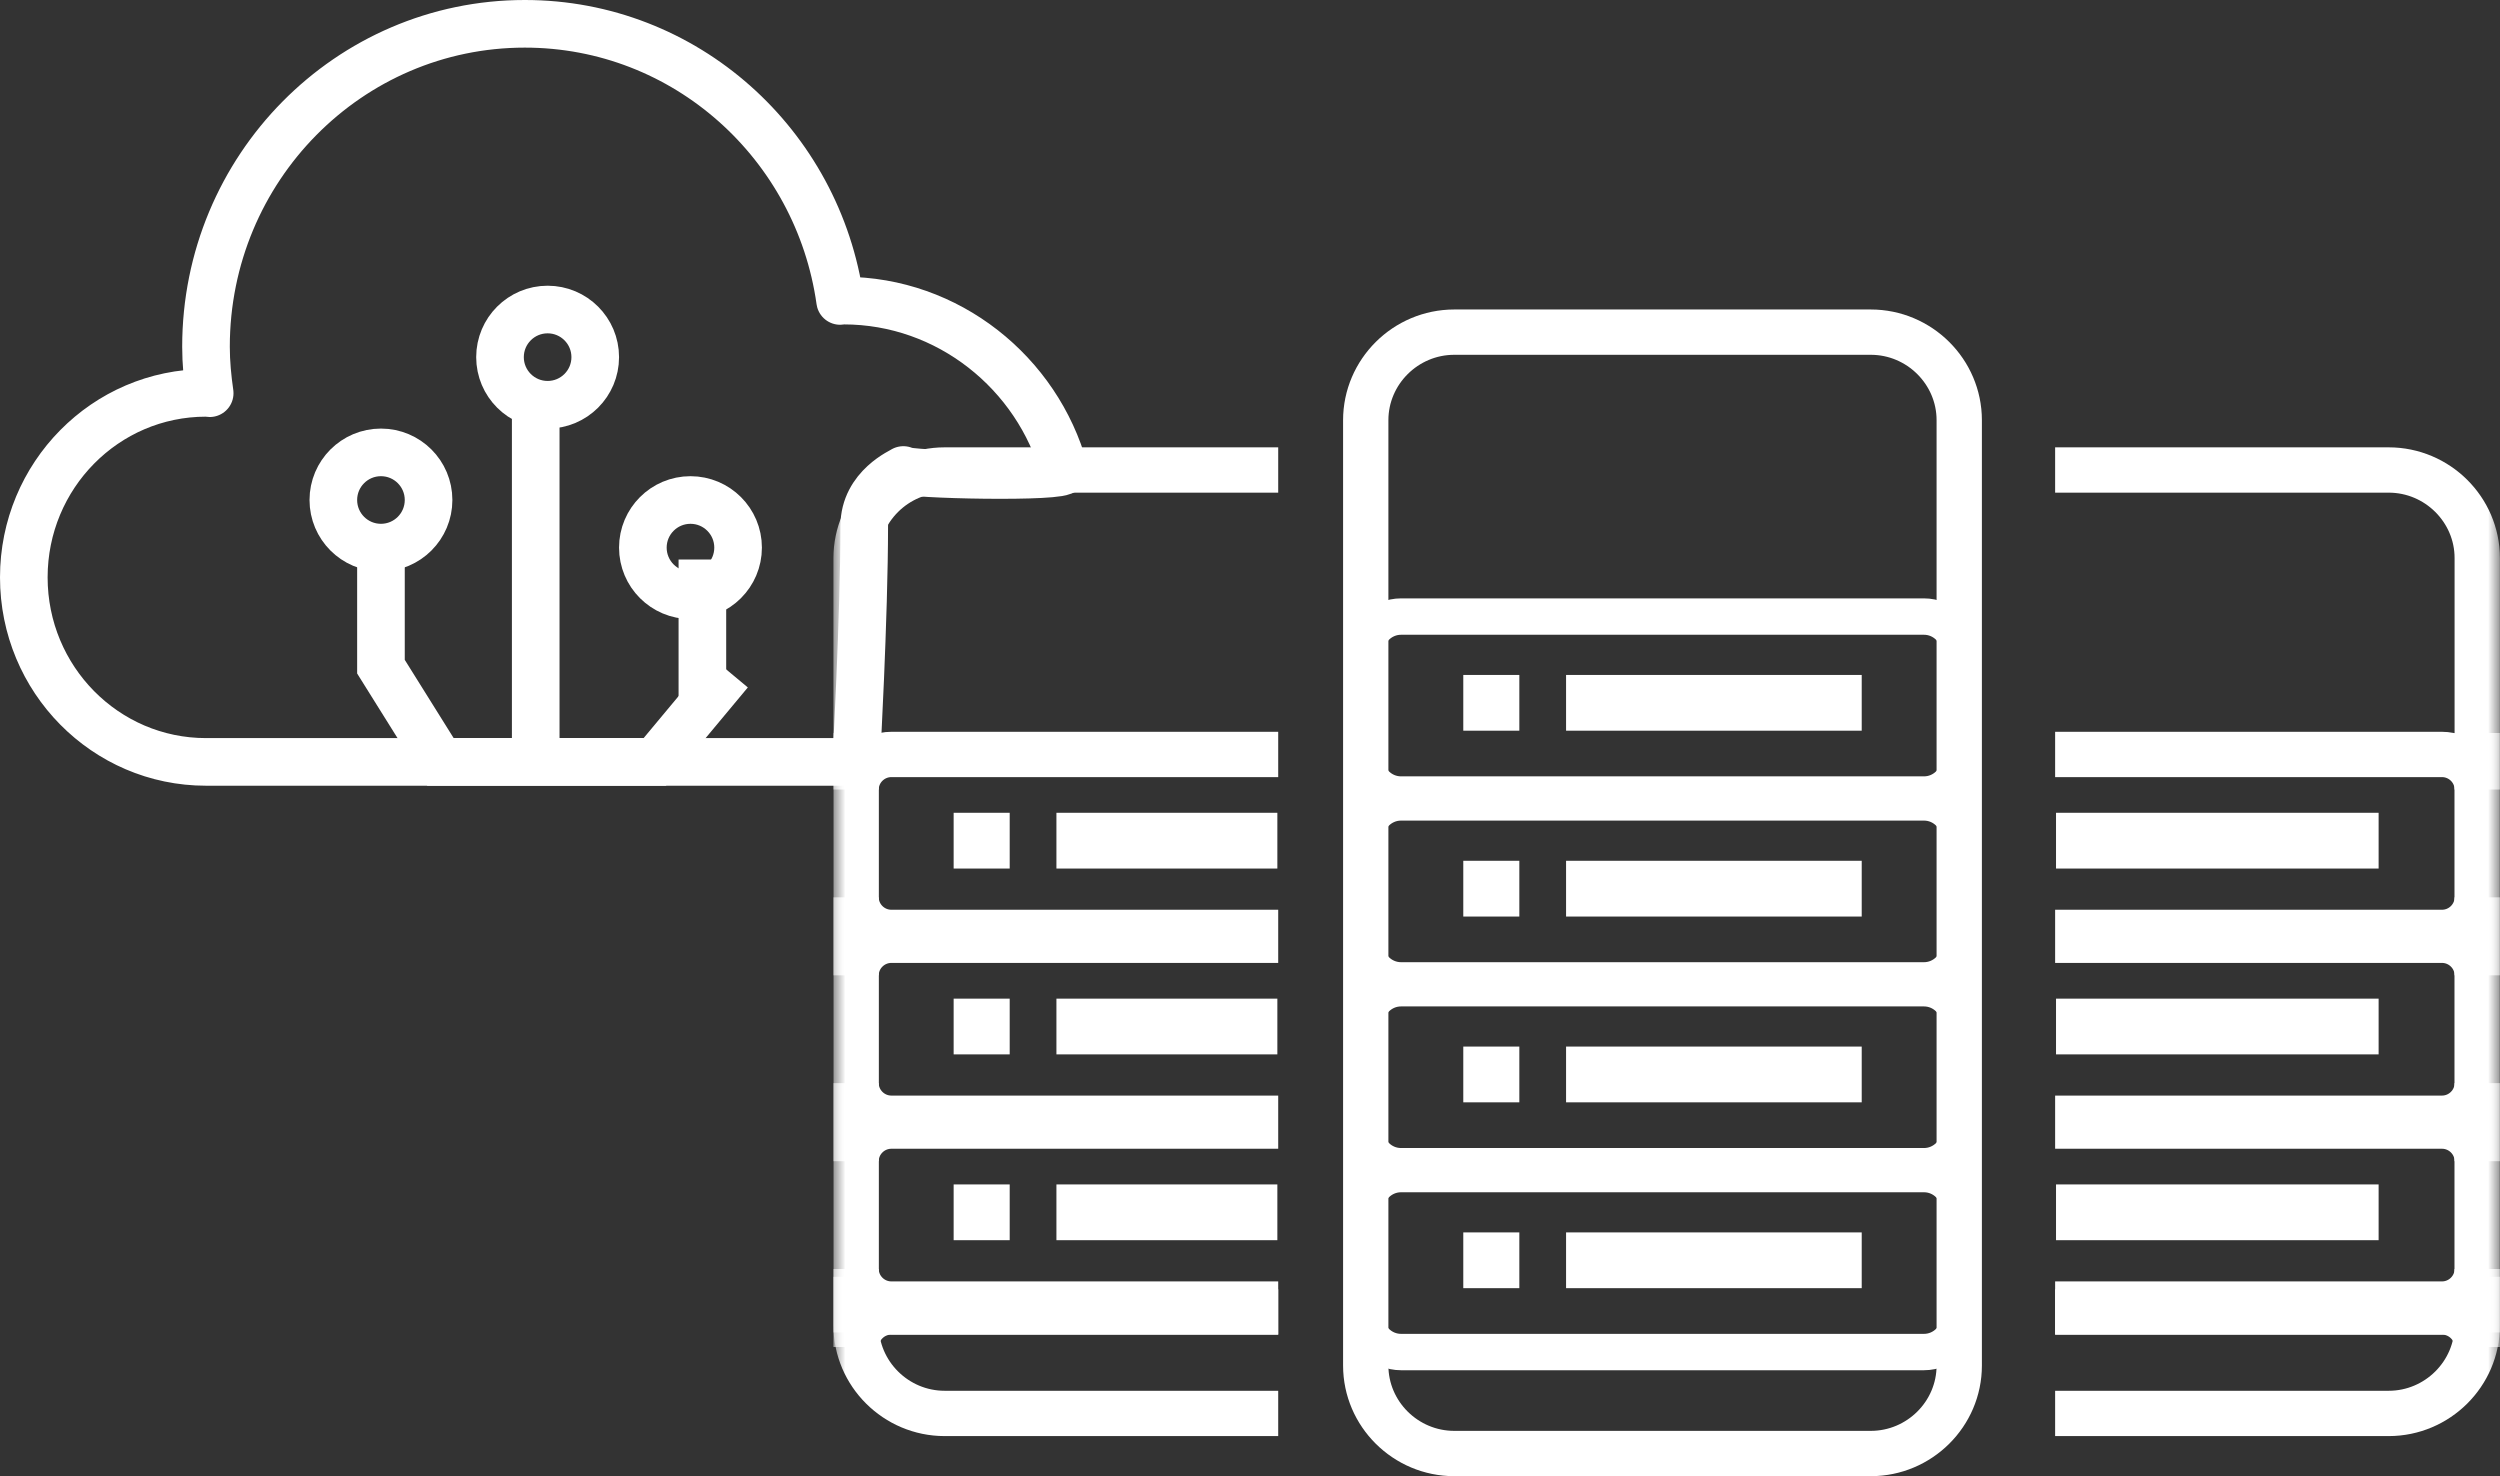 <?xml version="1.0" encoding="UTF-8"?>
<svg width="105px" height="62px" viewBox="0 0 105 62" version="1.1" xmlns="http://www.w3.org/2000/svg" xmlns:xlink="http://www.w3.org/1999/xlink">
    <rect x="0" y="0" width="105" height="62" fill="#333333" stroke="none"/>
    <title>D55C7A43-1785-404C-9B51-848BA7FBC6DF</title>
    <defs>
        <polygon id="path-1" points="0 49 70 49 70 0 0 0"></polygon>
    </defs>
    <g id="iconos-servicios" stroke="none" stroke-width="1" fill="none" fill-rule="evenodd">
        <g id="iconos-finales-servicios" transform="translate(-1369, -989)">
            <g id="4-ico-centros-datos" transform="translate(1370, 990)">
                <g id="ico2-copy-2" transform="translate(34, 12)">
                    <path d="M43.571,48.048 L26.08,48.048 C24.035,48.048 22.361,46.386 22.361,44.352 L22.361,4.649 C22.361,2.615 24.035,0.95 26.08,0.95 L43.571,0.95 C45.616,0.95 47.288,2.615 47.288,4.649 L47.288,44.352 C47.288,46.386 45.616,48.048 43.571,48.048 Z" id="Stroke-1" stroke="#FFFFFF" stroke-width="1.903" stroke-linecap="round" stroke-linejoin="round"></path>
                    <path d="M45.808,20.371 L23.843,20.371 C23.028,20.371 22.362,19.709 22.362,18.898 L22.362,14.37 C22.362,13.561 23.028,12.896 23.843,12.896 L45.808,12.896 C46.623,12.896 47.289,13.561 47.289,14.37 L47.289,18.898 C47.289,19.709 46.623,20.371 45.808,20.371 Z" id="Stroke-3" stroke="#FFFFFF" stroke-width="1.528" stroke-linecap="round" stroke-linejoin="round"></path>
                    <mask id="mask-2" fill="white">
                        <use xlink:href="#path-1"></use>
                    </mask>
                    <g id="Clip-6"></g>
                    <polygon id="Fill-5" fill="#FFFFFF" mask="url(#mask-2)" points="26.458 17.689 28.812 17.689 28.812 15.348 26.458 15.348"></polygon>
                    <polygon id="Fill-7" fill="#FFFFFF" mask="url(#mask-2)" points="30.775 17.689 43.192 17.689 43.192 15.348 30.775 15.348"></polygon>
                    <path d="M45.808,28.176 L23.843,28.176 C23.028,28.176 22.362,27.514 22.362,26.703 L22.362,22.175 C22.362,21.363 23.028,20.701 23.843,20.701 L45.808,20.701 C46.623,20.701 47.289,21.365 47.289,22.175 L47.289,26.703 C47.289,27.514 46.623,28.176 45.808,28.176 Z" id="Stroke-8" stroke="#FFFFFF" stroke-width="1.528" stroke-linecap="round" stroke-linejoin="round" mask="url(#mask-2)"></path>
                    <polygon id="Fill-9" fill="#FFFFFF" mask="url(#mask-2)" points="26.458 25.495 28.812 25.495 28.812 23.153 26.458 23.153"></polygon>
                    <polygon id="Fill-10" fill="#FFFFFF" mask="url(#mask-2)" points="30.775 25.495 43.192 25.495 43.192 23.153 30.775 23.153"></polygon>
                    <path d="M45.808,35.981 L23.843,35.981 C23.028,35.981 22.362,35.319 22.362,34.507 L22.362,29.979 C22.362,29.17 23.028,28.506 23.843,28.506 L45.808,28.506 C46.623,28.506 47.289,29.17 47.289,29.979 L47.289,34.507 C47.289,35.319 46.623,35.981 45.808,35.981 Z" id="Stroke-11" stroke="#FFFFFF" stroke-width="1.528" stroke-linecap="round" stroke-linejoin="round" mask="url(#mask-2)"></path>
                    <polygon id="Fill-12" fill="#FFFFFF" mask="url(#mask-2)" points="26.458 33.298 28.812 33.298 28.812 30.956 26.458 30.956"></polygon>
                    <polygon id="Fill-13" fill="#FFFFFF" mask="url(#mask-2)" points="30.775 33.298 43.192 33.298 43.192 30.956 30.775 30.956"></polygon>
                    <path d="M45.808,43.786 L23.843,43.786 C23.028,43.786 22.362,43.123 22.362,42.312 L22.362,37.784 C22.362,36.975 23.028,36.311 23.843,36.311 L45.808,36.311 C46.623,36.311 47.289,36.975 47.289,37.784 L47.289,42.312 C47.289,43.123 46.623,43.786 45.808,43.786 Z" id="Stroke-14" stroke="#FFFFFF" stroke-width="1.528" stroke-linecap="round" stroke-linejoin="round" mask="url(#mask-2)"></path>
                    <polygon id="Fill-15" fill="#FFFFFF" mask="url(#mask-2)" points="26.458 41.103 28.812 41.103 28.812 38.761 26.458 38.761"></polygon>
                    <polygon id="Fill-16" fill="#FFFFFF" mask="url(#mask-2)" points="30.775 41.103 43.192 41.103 43.192 38.761 30.775 38.761"></polygon>
                    <path d="M17.733,42.101 L2.438,42.101 C1.622,42.101 0.956,41.438 0.956,40.627 L0.956,42.665 C0.956,44.699 2.63,46.364 4.675,46.364 L17.733,46.364" id="Stroke-17" stroke="#FFFFFF" stroke-width="1.903" stroke-linecap="square" mask="url(#mask-2)"></path>
                    <path d="M2.438,42.101 L17.733,42.101 L17.733,41.771 L2.438,41.771 C1.622,41.771 0.956,41.108 0.956,40.297 L0.956,43.574 C0.956,42.763 1.622,42.101 2.438,42.101" id="Fill-18" fill="#FFFFFF" mask="url(#mask-2)"></path>
                    <path d="M2.438,42.101 L17.733,42.101 L17.733,41.771 L2.438,41.771 C1.622,41.771 0.956,41.108 0.956,40.297 L0.956,43.574 C0.956,42.763 1.622,42.101 2.438,42.101 Z" id="Stroke-19" stroke="#FFFFFF" stroke-width="1.903" stroke-linecap="square" mask="url(#mask-2)"></path>
                    <path d="M2.438,34.296 L17.733,34.296 L17.733,33.966 L2.438,33.966 C1.622,33.966 0.956,33.303 0.956,32.492 L0.956,35.769 C0.956,34.958 1.622,34.296 2.438,34.296" id="Fill-20" fill="#FFFFFF" mask="url(#mask-2)"></path>
                    <path d="M2.438,34.296 L17.733,34.296 L17.733,33.966 L2.438,33.966 C1.622,33.966 0.956,33.303 0.956,32.492 L0.956,35.769 C0.956,34.958 1.622,34.296 2.438,34.296 Z" id="Stroke-21" stroke="#FFFFFF" stroke-width="1.903" stroke-linecap="square" mask="url(#mask-2)"></path>
                    <path d="M17.733,6.74 L4.675,6.74 C2.63,6.74 0.956,8.405 0.956,10.437 L0.956,20.16 C0.956,19.349 1.622,18.687 2.438,18.687 L17.733,18.687" id="Stroke-22" stroke="#FFFFFF" stroke-width="1.903" stroke-linecap="square" mask="url(#mask-2)"></path>
                    <path d="M2.438,26.491 L17.733,26.491 L17.733,26.161 L2.438,26.161 C1.622,26.161 0.956,25.499 0.956,24.687 L0.956,27.964 C0.956,27.153 1.622,26.491 2.438,26.491" id="Fill-23" fill="#FFFFFF" mask="url(#mask-2)"></path>
                    <path d="M2.438,26.491 L17.733,26.491 L17.733,26.161 L2.438,26.161 C1.622,26.161 0.956,25.499 0.956,24.687 L0.956,27.964 C0.956,27.153 1.622,26.491 2.438,26.491 Z" id="Stroke-24" stroke="#FFFFFF" stroke-width="1.903" stroke-linecap="square" mask="url(#mask-2)"></path>
                    <polygon id="Fill-25" fill="#FFFFFF" mask="url(#mask-2)" points="5.053 23.479 7.407 23.479 7.407 21.137 5.053 21.137"></polygon>
                    <polygon id="Fill-26" fill="#FFFFFF" mask="url(#mask-2)" points="9.37 23.479 18.649 23.479 18.649 21.137 9.37 21.137"></polygon>
                    <polygon id="Fill-27" fill="#FFFFFF" mask="url(#mask-2)" points="5.053 31.284 7.407 31.284 7.407 28.943 5.053 28.943"></polygon>
                    <polygon id="Fill-28" fill="#FFFFFF" mask="url(#mask-2)" points="9.37 31.284 18.649 31.284 18.649 28.943 9.37 28.943"></polygon>
                    <polygon id="Fill-29" fill="#FFFFFF" mask="url(#mask-2)" points="5.053 39.088 7.407 39.088 7.407 36.746 5.053 36.746"></polygon>
                    <polygon id="Fill-30" fill="#FFFFFF" mask="url(#mask-2)" points="9.37 39.088 18.649 39.088 18.649 36.746 9.37 36.746"></polygon>
                    <line x1="0.96" y1="17.786" x2="0.96" y2="42.963" id="Stroke-31" stroke="#FFFFFF" stroke-width="1.903" mask="url(#mask-2)"></line>
                    <path d="M52.267,42.101 L67.563,42.101 C68.378,42.101 69.044,41.438 69.044,40.627 L69.044,42.665 C69.044,44.699 67.37,46.364 65.325,46.364 L52.267,46.364" id="Stroke-32" stroke="#FFFFFF" stroke-width="1.903" stroke-linecap="square" mask="url(#mask-2)"></path>
                    <path d="M67.563,42.101 L52.267,42.101 L52.267,41.771 L67.563,41.771 C68.378,41.771 69.044,41.108 69.044,40.297 L69.044,43.574 C69.044,42.763 68.378,42.101 67.563,42.101" id="Fill-33" fill="#FFFFFF" mask="url(#mask-2)"></path>
                    <path d="M67.563,42.101 L52.267,42.101 L52.267,41.771 L67.563,41.771 C68.378,41.771 69.044,41.108 69.044,40.297 L69.044,43.574 C69.044,42.763 68.378,42.101 67.563,42.101 Z" id="Stroke-34" stroke="#FFFFFF" stroke-width="1.903" stroke-linecap="square" mask="url(#mask-2)"></path>
                    <path d="M67.563,34.296 L52.267,34.296 L52.267,33.966 L67.563,33.966 C68.378,33.966 69.044,33.303 69.044,32.492 L69.044,35.769 C69.044,34.958 68.378,34.296 67.563,34.296" id="Fill-35" fill="#FFFFFF" mask="url(#mask-2)"></path>
                    <path d="M67.563,34.296 L52.267,34.296 L52.267,33.966 L67.563,33.966 C68.378,33.966 69.044,33.303 69.044,32.492 L69.044,35.769 C69.044,34.958 68.378,34.296 67.563,34.296 Z" id="Stroke-36" stroke="#FFFFFF" stroke-width="1.903" stroke-linecap="square" mask="url(#mask-2)"></path>
                    <path d="M52.267,6.74 L65.325,6.74 C67.37,6.74 69.044,8.405 69.044,10.437 L69.044,20.16 C69.044,19.349 68.378,18.687 67.563,18.687 L52.267,18.687" id="Stroke-37" stroke="#FFFFFF" stroke-width="1.903" stroke-linecap="square" mask="url(#mask-2)"></path>
                    <path d="M67.563,26.491 L52.267,26.491 L52.267,26.161 L67.563,26.161 C68.378,26.161 69.044,25.499 69.044,24.687 L69.044,27.964 C69.044,27.153 68.378,26.491 67.563,26.491" id="Fill-38" fill="#FFFFFF" mask="url(#mask-2)"></path>
                    <path d="M67.563,26.491 L52.267,26.491 L52.267,26.161 L67.563,26.161 C68.378,26.161 69.044,25.499 69.044,24.687 L69.044,27.964 C69.044,27.153 68.378,26.491 67.563,26.491 Z" id="Stroke-39" stroke="#FFFFFF" stroke-width="1.903" stroke-linecap="square" mask="url(#mask-2)"></path>
                    <polygon id="Fill-40" fill="#FFFFFF" mask="url(#mask-2)" points="51.353 23.479 64.902 23.479 64.902 21.137 51.353 21.137"></polygon>
                    <polygon id="Fill-41" fill="#FFFFFF" mask="url(#mask-2)" points="51.353 31.284 64.902 31.284 64.902 28.943 51.353 28.943"></polygon>
                    <polygon id="Fill-42" fill="#FFFFFF" mask="url(#mask-2)" points="51.353 39.088 64.902 39.088 64.902 36.746 51.353 36.746"></polygon>
                    <line x1="69.04" y1="17.786" x2="69.04" y2="42.963" id="Stroke-43" stroke="#FFFFFF" stroke-width="1.903" mask="url(#mask-2)"></line>
                </g>
                <g id="Group-7" stroke="#FFFFFF" stroke-width="2">
                    <g id="Group-6">
                        <g id="ico-2" stroke-linecap="round" stroke-linejoin="round">
                            <path d="M34.435,11.625 C34.383,11.625 34.335,11.639 34.286,11.64 C33.362,5.063 27.793,0 21.043,0 C13.648,0 7.652,6.072 7.652,13.562 C7.652,14.227 7.715,14.876 7.807,15.515 C7.754,15.515 7.706,15.5 7.652,15.5 C3.426,15.5 0,18.97 0,23.25 C0,27.53 3.426,31 7.652,31 L34.96,31 C34.96,31 35.298,24.896 35.298,21.094 C35.298,19.435 36.922,18.778 36.941,18.74 C37.012,18.943 43.794,19.089 43.698,18.74 C42.571,14.661 38.822,11.625 34.435,11.625 Z" id="Stroke-19"></path>
                        </g>
                        <g id="Group-3" transform="translate(13, 12)">
                            <circle id="Oval" cx="2" cy="8" r="2"></circle>
                            <circle id="Oval-Copy" cx="15" cy="10" r="2"></circle>
                            <line x1="8.5" y1="4.5" x2="8.5" y2="18.5" id="Line" stroke-linecap="square"></line>
                            <polyline id="Line-Copy" stroke-linecap="square" points="2 11 2 15 4.5 19 13.5 19 16 16"></polyline>
                            <line x1="15.5" y1="11.5" x2="15.5" y2="15.5" id="Line-Copy-2" stroke-linecap="square"></line>
                            <circle id="Oval-Copy-2" cx="9" cy="2" r="2"></circle>
                        </g>
                    </g>
                </g>
            </g>
        </g>
    </g>
</svg>
